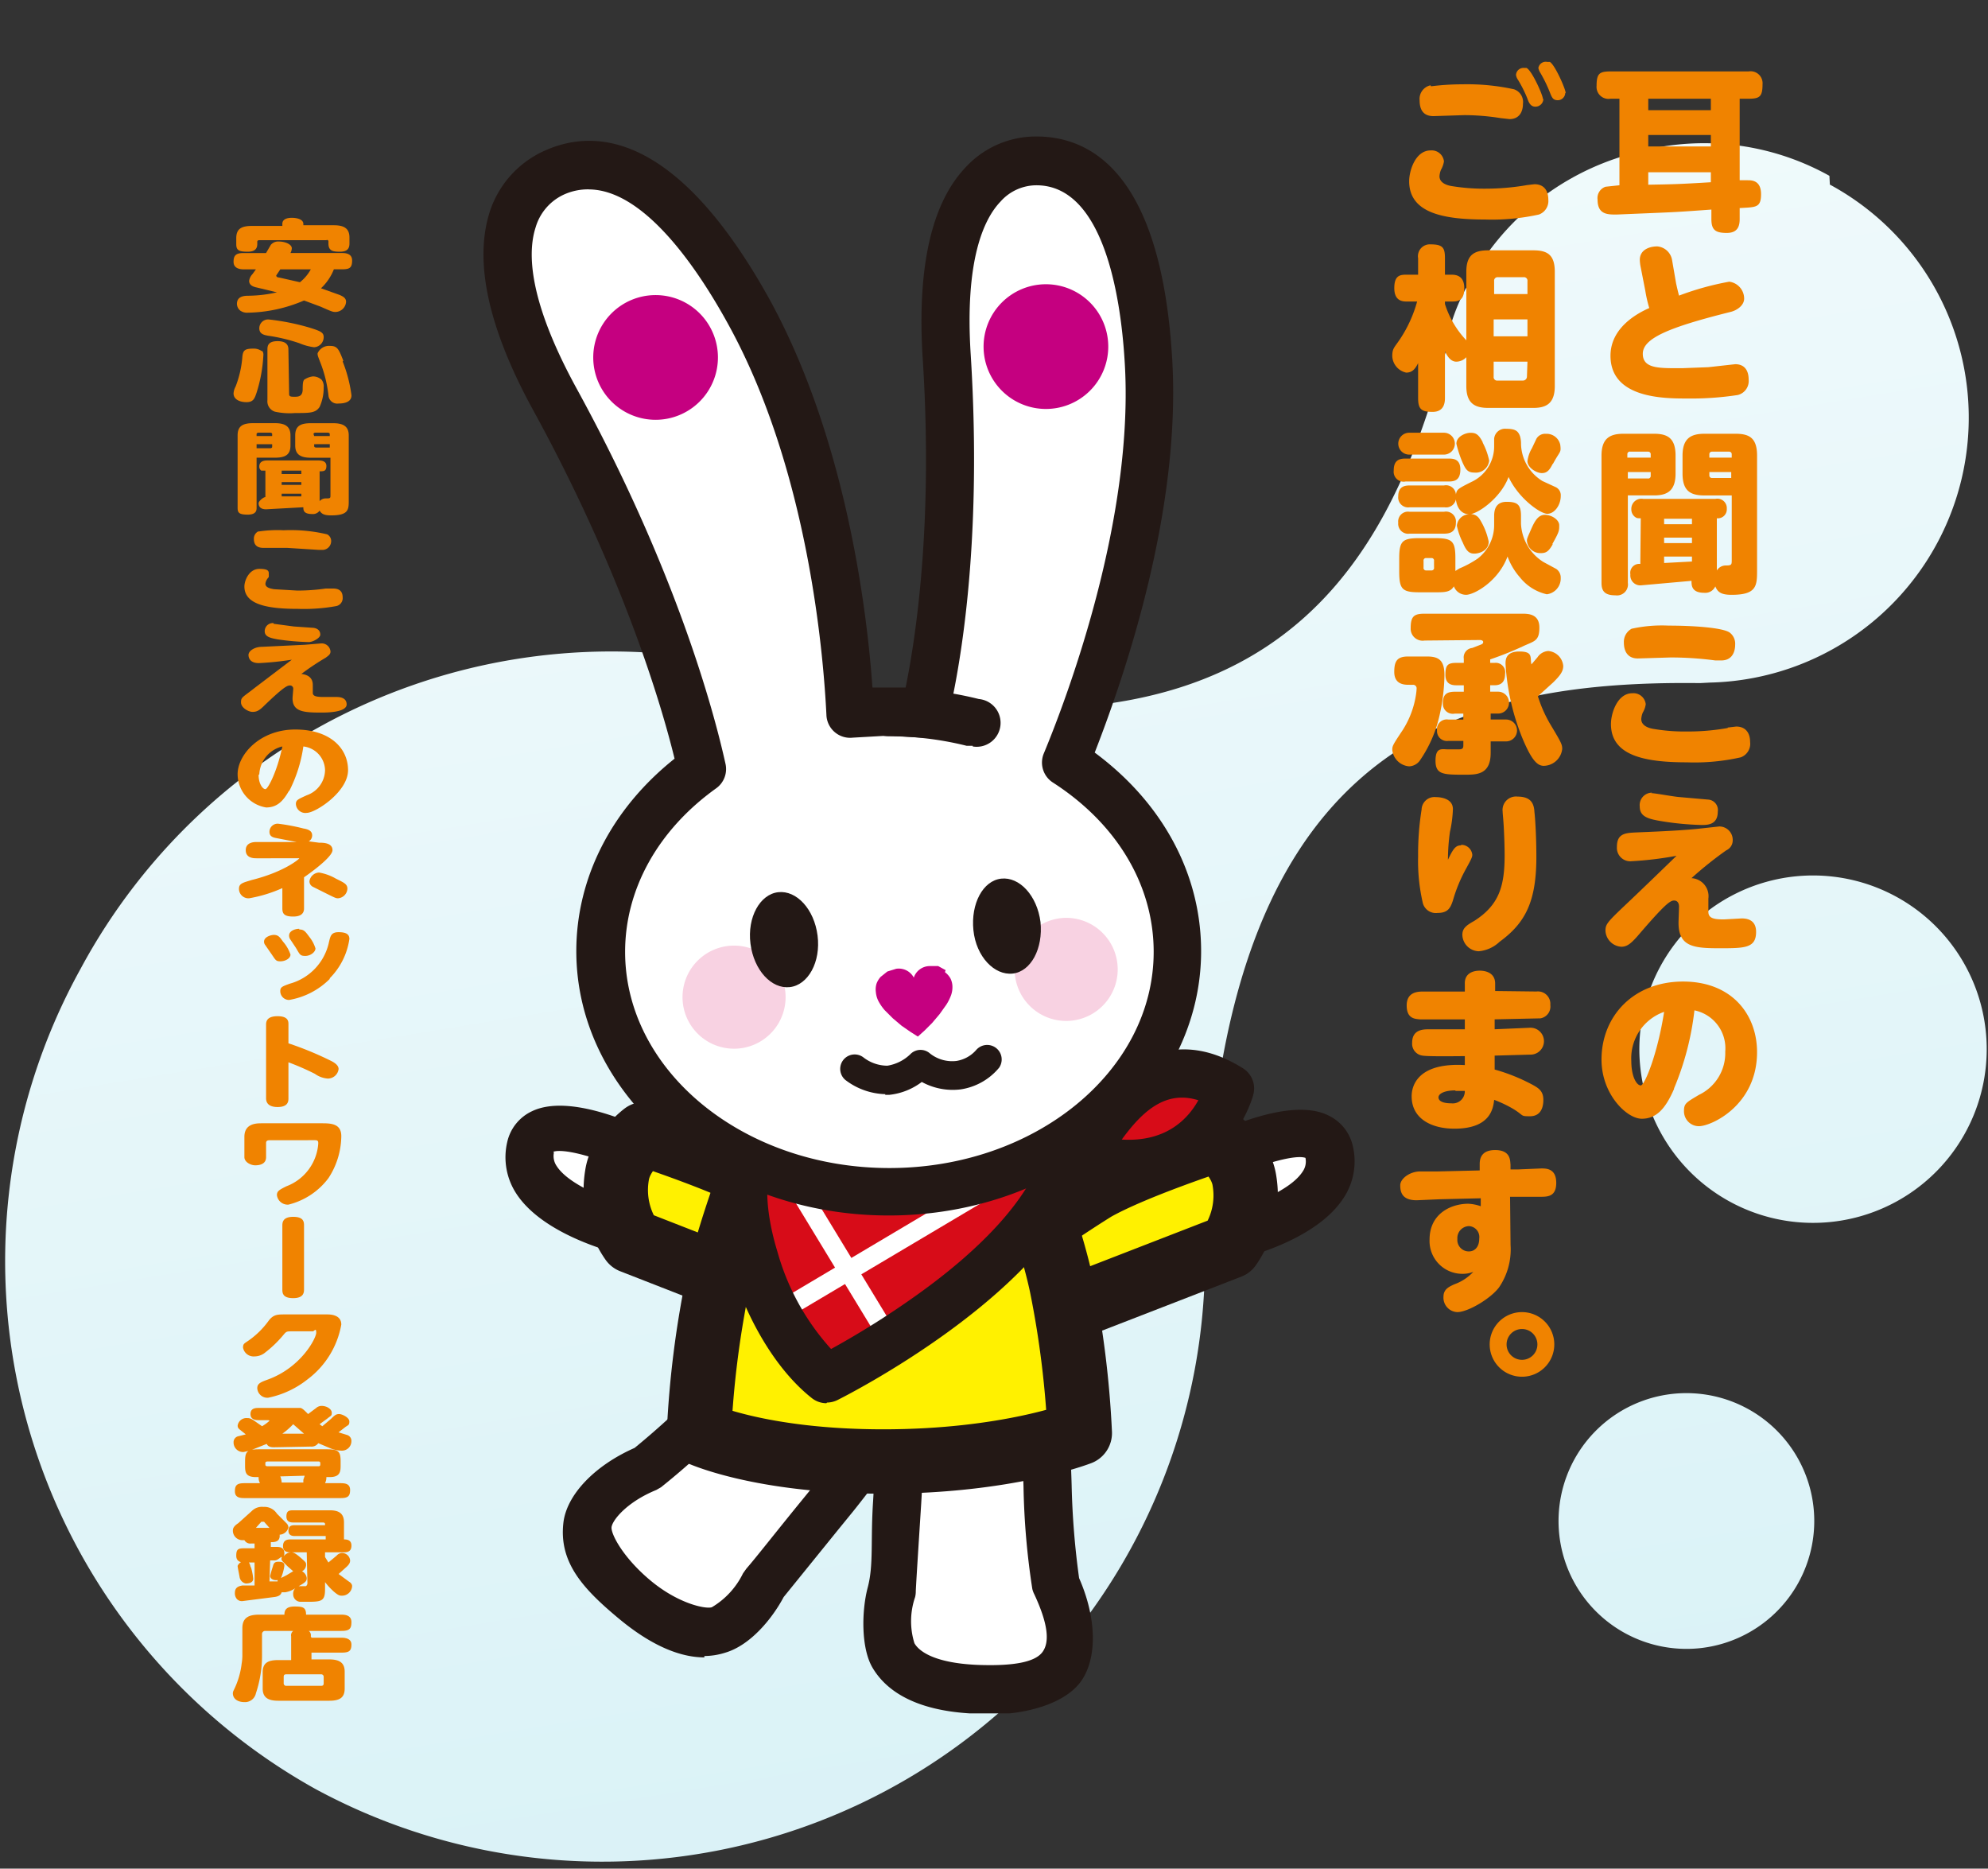 <svg xmlns="http://www.w3.org/2000/svg" xmlns:xlink="http://www.w3.org/1999/xlink" width="216" height="203" viewBox="0 0 216 203"><rect x="0" y="0" width="216" height="203" fill="#333333" stroke="none"/><defs><style>.a,.h,.i,.k{fill:none;}.b{clip-path:url(#a);}.c{fill:url(#b);}.d{clip-path:url(#c);}.e{fill:#fff;}.f{fill:#231815;}.g{fill:#fff100;}.h,.i,.k{stroke:#231815;stroke-linecap:round;stroke-linejoin:round;}.h{stroke-width:6.995px;}.i{stroke-width:6.995px;}.j{fill:#d70c18;}.k{stroke-width:6.995px;}.l{fill:#f8d2e2;}.m{fill:#c50080;}.n{clip-path:url(#d);}.o{fill:#f08300;}.p{clip-path:url(#e);}</style><clipPath id="a"><rect class="a" width="216" height="203" transform="translate(0.469 0)"/></clipPath><linearGradient id="b" x1="0.53" y1="1" x2="0.438" y2="-0.093" gradientUnits="objectBoundingBox"><stop offset="0" stop-color="#daf2f7"/><stop offset="1" stop-color="#f2fbfc"/></linearGradient><clipPath id="c"><rect class="a" width="94.76" height="171.305"/></clipPath><clipPath id="d"><rect class="a" width="12.959" height="161.299"/></clipPath><clipPath id="e"><rect class="a" width="40.231" height="142.827"/></clipPath></defs><g transform="translate(-23.469 -889.886)"><g class="b" transform="translate(23 889.886)"><g transform="translate(-8.366 6.729)"><path class="c" d="M28.888,165.145A65.638,65.638,0,0,1,11.176,74.137h0A65.494,65.494,0,0,1,87.312,48.123c52.727,18.772,68.636-2.791,77.877-28.958l.024-.682a21.164,21.164,0,0,1,2.786-5.5A28.38,28.38,0,0,1,186.316.651a27.972,27.972,0,0,1,21.7,4.171l-.033.955A28.792,28.792,0,0,1,190.3,58.547l-1.092-.038c-27.484-2.735-53.748,2.628-59.109,58.423A65.492,65.492,0,0,1,28.888,165.145ZM167.107,154.7a13.895,13.895,0,1,1,12.722,8.276A13.909,13.909,0,0,1,167.107,154.7Zm24.052-37.9a18.874,18.874,0,1,1,6.827,1.278A18.873,18.873,0,0,1,191.159,116.8Z" transform="matrix(0.996, -0.087, 0.087, 0.996, 0, 25.666)"/><g transform="translate(108.744 93.752)"><g class="d" transform="translate(-47.38 -85.653)"><path class="e" d="M6.957,148.289c1.1-5.007,12.959,1.031,12.959,1.031l-1.767,8.246s-12.664-2.724-11.192-9.277" transform="translate(-1.803 -38.581)"/><path class="f" d="M17.129,159.346H16.54c-.957-.221-9.13-2.135-12.149-6.848a7.216,7.216,0,0,1-.957-5.522,4.859,4.859,0,0,1,2.724-3.387c4.2-1.988,11.707,1.62,13.916,2.724a2.577,2.577,0,0,1,1.325,2.872l-1.767,8.246a2.577,2.577,0,0,1-2.577,2.062M8.514,148.081a1.914,1.914,0,0,0,.295,1.473c1.031,1.62,3.976,3.019,6.332,3.829l.736-3.534c-3.166-1.4-6.406-2.209-7.437-1.841m-2.43-.589Z" transform="translate(-0.857 -37.711)"/><path class="g" d="M47.485,160.674a134.565,134.565,0,0,0-11.56-8.1C31.655,150.145,22.6,147.2,22.6,147.2s-2.577,1.914-2.945,4.491a9.719,9.719,0,0,0,1.62,7.142L46.528,168.7Z" transform="translate(-5.149 -38.818)"/><path class="h" d="M47.485,160.674a134.565,134.565,0,0,0-11.56-8.1C31.655,150.145,22.6,147.2,22.6,147.2s-2.577,1.914-2.945,4.491a9.719,9.719,0,0,0,1.62,7.142L46.528,168.7Z" transform="translate(-5.149 -38.818)"/><path class="f" d="M45.491,170.358l-.957-.147L19.28,160.344a2.577,2.577,0,0,1-1.1-.81,12.149,12.149,0,0,1-2.135-9.13c.515-3.534,3.608-5.89,3.976-6.185a2.577,2.577,0,0,1,2.356-.368c.368.147,9.351,3.019,13.842,5.6a136.089,136.089,0,0,1,11.854,8.32,2.577,2.577,0,0,1,.957,2.356l-1.031,7.952a2.577,2.577,0,0,1-2.577,2.283M22,155.779l21.352,8.32.368-3.166a113.462,113.462,0,0,0-10.087-6.995A82.687,82.687,0,0,0,22.225,149.3a4.049,4.049,0,0,0-1.031,1.841,7.51,7.51,0,0,0,.736,4.639" transform="translate(-4.186 -37.899)"/><path class="e" d="M120.359,149.089c-1.1-5.007-12.959,1.031-12.959,1.031l1.767,8.246s12.664-2.724,11.118-9.277" transform="translate(-28.322 -38.792)"/><path class="f" d="M108.22,160.094a2.577,2.577,0,0,1-2.577-2.062l-1.767-8.246a2.577,2.577,0,0,1,1.325-2.872c2.209-1.1,9.793-4.712,13.916-2.724a4.86,4.86,0,0,1,2.724,3.387h0a7.216,7.216,0,0,1-.957,5.522c-3.019,4.786-11.192,6.7-12.149,6.848h-.589m1.178-9.351.736,3.534c2.5-.884,5.3-2.209,6.332-3.829a1.914,1.914,0,0,0,.295-1.473c-1.031-.368-4.27.515-7.437,1.841" transform="translate(-27.375 -37.869)"/><path class="g" d="M74.5,161.474a134.56,134.56,0,0,1,11.56-8.1C90.33,150.945,99.387,148,99.387,148s2.577,1.914,2.945,4.491a9.719,9.719,0,0,1-1.62,7.142l-25.255,9.793Z" transform="translate(-19.646 -39.029)"/><path class="i" d="M74.5,161.474a134.56,134.56,0,0,1,11.56-8.1C90.33,150.945,99.387,148,99.387,148s2.577,1.914,2.945,4.491a9.719,9.719,0,0,1-1.62,7.142l-25.255,9.793Z" transform="translate(-19.646 -39.029)"/><path class="f" d="M74.526,171.131a2.577,2.577,0,0,1-2.577-2.282l-.957-8.026a2.577,2.577,0,0,1,.957-2.356,131.577,131.577,0,0,1,11.854-8.32c4.418-2.5,13.474-5.449,13.842-5.6a2.577,2.577,0,0,1,2.356.368c.368.295,3.461,2.651,3.976,6.185a12.149,12.149,0,0,1-2.135,9.13,2.577,2.577,0,0,1-1.1.81l-25.255,9.866-.957.147m1.767-9.424.368,3.166,21.352-8.32a7.437,7.437,0,0,0,.736-4.639A4.049,4.049,0,0,0,97.72,150a82.684,82.684,0,0,0-11.412,4.639,113.167,113.167,0,0,0-10.087,6.995" transform="translate(-18.716 -38.084)"/><path class="j" d="M88.242,145.387c3.092-4.565,7.8-9.719,14.8-5.375,0,0-2.577,9.793-13.621,7.878s-4.27,1.988-1.252-2.5" transform="translate(-21.976 -36.49)"/><path class="f" d="M91.317,149.793a19.071,19.071,0,0,1-3.166-.295l-3.092-.442a5.6,5.6,0,0,1-3.608-.074,2.651,2.651,0,0,1-1.4-3.24c.442-1.473,1.62-2.062,4.27-1.988a2.651,2.651,0,0,0,.957-.884c5.6-8.173,11.781-10.234,18.334-6.111a2.577,2.577,0,0,1,1.1,2.872c0,.147-2.8,10.087-13.4,10.087m-.884-5.228c4.86.295,7.216-2.283,8.32-4.27-3.313-1.031-5.817.81-8.32,4.27" transform="translate(-21.075 -35.521)"/><path class="e" d="M34.409,202.941c1.252-1.4,3.9-4.86,7.731-9.572,1.841-2.283,8.246-10.823,8.246-10.823L40.741,172.9s-5.522,4.565-11.118,10.161a79,79,0,0,1-7.952,7.289c-3.534,1.473-6.258,3.976-6.479,6.111s1.178,4.786,5.154,8.1,7.216,3.976,9.056,3.387,3.681-2.651,4.933-5.007" transform="translate(-4 -45.595)"/><path class="f" d="M27.092,209.855c-2.282,0-5.375-.957-9.277-4.2s-6.553-6.111-6.038-10.455c.368-3.019,3.387-6.185,7.731-8.1a87.031,87.031,0,0,0,7.437-6.848c5.6-5.669,11.044-10.161,11.265-10.382a2.577,2.577,0,0,1,3.534.147l9.645,9.719a2.577,2.577,0,0,1,.221,3.387c-.295.368-6.479,8.541-8.32,10.823l-1.62,1.988L35.706,203.3c-1.252,2.356-3.608,5.228-6.332,6.038a7.656,7.656,0,0,1-2.282.368m12.591-34.385c-2.062,1.767-5.6,4.933-9.056,8.467a81.134,81.134,0,0,1-8.246,7.584l-.515.295c-3.24,1.325-4.786,3.313-4.86,4.05s1.252,3.313,4.27,5.817,5.964,3.092,6.627,2.872a8.694,8.694,0,0,0,3.387-3.681l.368-.515c1.031-1.178,3.092-3.829,6.038-7.437l1.62-1.988,6.847-8.909Z" transform="translate(-3.089 -44.631)"/><path class="e" d="M60,205.033c.074-1.914.368-6.185.81-12.222.221-2.945,1.252-13.548,1.252-13.548l13.695-.663s.957,7.068,1.252,15.02a79.076,79.076,0,0,0,.884,10.75c1.62,3.461,1.914,7.142.589,8.909s-4.123,2.724-9.277,2.5-7.952-1.988-8.983-3.681-.957-4.418-.221-6.995" transform="translate(-15.677 -47.099)"/><path class="f" d="M69.932,217.536H68.165c-6.995-.295-9.866-2.872-11.118-5.007s-1.178-6.185-.515-8.688.295-5.007.589-9.424l.147-2.577c.221-2.945,1.178-13.18,1.252-13.621a2.577,2.577,0,0,1,2.5-2.356l13.695-.663a2.651,2.651,0,0,1,2.724,2.283,139.7,139.7,0,0,1,1.252,15.241,87.105,87.105,0,0,0,.81,10.087c1.914,4.344,1.988,8.688.221,11.192s-6.111,3.608-9.719,3.608m-6.479-36.667c-.295,3.24-.884,9.2-1.031,11.192l-.147,2.577c-.295,4.639-.515,8.026-.589,9.5a2.65,2.65,0,0,1-.074.663,8.049,8.049,0,0,0-.074,5.007c.368.663,1.767,2.135,6.847,2.356,3.9.147,6.258-.294,7.068-1.4s.589-3.092-.884-6.258a2.577,2.577,0,0,1-.221-.589,81.138,81.138,0,0,1-.957-11.118c-.147-5.007-.663-9.719-.957-12.37Zm-4.418,23.267Z" transform="translate(-14.784 -46.201)"/><path class="g" d="M39.31,146.6s-4.05,9.94-5.522,16.861A105.584,105.584,0,0,0,31.8,179.512s6.553,3.092,20.027,3.092,21.352-3.092,21.352-3.092a105.512,105.512,0,0,0-1.988-16.051c-1.473-6.921-5.522-16.861-5.522-16.861Z" transform="translate(-8.386 -38.66)"/><path class="k" d="M39.31,146.6s-4.05,9.94-5.522,16.861A105.584,105.584,0,0,0,31.8,179.512s6.553,3.092,20.027,3.092,21.352-3.092,21.352-3.092a105.512,105.512,0,0,0-1.988-16.051c-1.473-6.921-5.522-16.861-5.522-16.861Z" transform="translate(-8.386 -38.66)"/><path class="f" d="M50.877,184.232c-13.99,0-20.911-3.166-21.205-3.313a2.577,2.577,0,0,1-1.473-2.43A107.279,107.279,0,0,1,30.261,162c1.473-7.068,5.522-16.935,5.669-17.3A2.577,2.577,0,0,1,38.36,143H64.719a2.577,2.577,0,0,1,2.43,1.62c.147.442,4.2,10.234,5.669,17.3a106.981,106.981,0,0,1,2.062,16.493,2.577,2.577,0,0,1-1.62,2.5c-.368.147-8.394,3.24-22.31,3.24m-17.376-7.437A57.98,57.98,0,0,0,50.951,179a68.254,68.254,0,0,0,18.628-2.356,104.923,104.923,0,0,0-1.841-13.621,110.819,110.819,0,0,0-4.712-14.8h-22.9a107.431,107.431,0,0,0-4.712,14.8,105.065,105.065,0,0,0-1.841,13.695" transform="translate(-7.436 -37.71)"/><path class="j" d="M39.4,147.349c-3.166,4.859.736,19.364,8.026,25.181,0,0,21.279-10.676,25.7-22.972s-31.44-5.6-33.648-2.209" transform="translate(-10.098 -37.568)"/><rect class="e" width="2.062" height="20.057" transform="translate(33.453 115.074) rotate(-31.3)"/><rect class="e" width="32.544" height="2.084" transform="translate(31.852 126.65) rotate(-30.7)"/><path class="f" d="M46.419,174.258a2.577,2.577,0,0,1-1.62-.589c-7.878-6.258-12.664-22.31-8.541-28.642h0c1.988-3.092,12.149-4.786,15.241-5.3,5.007-.736,14.284-1.62,19.512.957a6.649,6.649,0,0,1,3.608,8.762c-4.639,13.18-26.065,24-26.948,24.445a2.651,2.651,0,0,1-1.178.295M40.6,147.973c-.81,1.473-.957,5.08.515,9.866a26.212,26.212,0,0,0,5.817,10.529,93.868,93.868,0,0,0,9.351-5.89C63.5,157.324,68.139,152.17,69.759,147.6c.515-1.4,0-1.767-.442-2.062-2.209-1.546-8.1-1.914-15.315-1.031s-12.222,2.577-13.327,3.313M40.749,147.678Z" transform="translate(-9.163 -36.646)"/><path class="e" d="M64.108,68.835c2.651-6.406,10.161-26.212,8.983-43.883S65.434,3.6,60.942,3.6c-3.166,0-10.971,1.988-9.719,21.205,1.325,21.205-1.4,34.606-2.43,38.876l-3.829-.221a37.7,37.7,0,0,0-4.2.221c-.295-6.627-1.988-27.316-11.044-43.736S12.863,2.937,8.518,4.925c-3.019,1.4-9.572,6.847.147,24.592,10.9,19.806,14.873,35.342,15.977,40.128-6.7,4.786-10.971,11.928-10.971,19.806,0,14.431,13.99,26.065,31.292,26.065s31.292-11.707,31.292-26.065c0-8.394-4.786-15.83-12.149-20.616" transform="translate(-0.935 -0.949)"/><path class="f" d="M44.031,117.217c-18.7,0-33.943-12.885-33.943-28.715,0-7.952,3.829-15.462,10.676-20.911-1.4-5.743-5.6-20.027-15.315-37.772C.516,20.837-1.03,13.621.663,8.246A10.971,10.971,0,0,1,6.48,1.62C12.149-1.031,21.058-.368,31.072,17.671c8.32,15.168,10.6,33.8,11.192,42.189h3.608c1.1-5.449,3.019-17.818,1.841-35.931-.589-9.719.957-16.64,4.639-20.542A10.382,10.382,0,0,1,60.082,0c6.038,0,13.474,4.123,14.726,23.782,1.1,16.493-5.007,34.458-8.394,43.147,7.363,5.449,11.56,13.18,11.56,21.573,0,15.83-15.241,28.715-33.943,28.715M11.413,5.743a6.332,6.332,0,0,0-2.724.589A5.669,5.669,0,0,0,5.67,9.866c-.884,2.724-.81,7.878,4.418,17.45,10.823,19.733,14.947,35.121,16.2,40.79a2.577,2.577,0,0,1-1.031,2.724c-6.258,4.491-9.866,10.9-9.866,17.745,0,12.959,12.885,23.488,28.715,23.488S72.82,101.534,72.82,88.576c0-7.216-3.976-13.916-10.971-18.407A2.577,2.577,0,0,1,60.892,67c2.356-5.669,9.94-25.476,8.762-42.778C69.212,17.155,67.3,5.3,60.082,5.3h0a5.228,5.228,0,0,0-3.9,1.767c-1.841,1.914-3.9,6.406-3.24,16.64,1.325,21.205-1.325,34.753-2.5,39.612a2.651,2.651,0,0,1-2.8,1.988l-3.608-.221-3.9.221a2.577,2.577,0,0,1-2.872-2.5c-.295-5.964-1.841-26.506-10.75-42.558-3.166-5.743-8.983-14.5-15.094-14.5" transform="translate(0 0)"/><path class="e" d="M59.8,84.8a37.182,37.182,0,0,1,9.13,1.1" transform="translate(-15.77 -22.363)"/><path class="f" d="M67.994,87.658h-.663a34.533,34.533,0,0,0-8.467-1.031,2.614,2.614,0,1,1,0-5.228,39.759,39.759,0,0,1,9.793,1.178,2.6,2.6,0,1,1-.663,5.154" transform="translate(-14.834 -21.466)"/><path class="l" d="M78.4,121.334a5.6,5.6,0,1,0,5.228-6.038,5.669,5.669,0,0,0-5.228,6.038" transform="translate(-20.67 -30.402)"/><path class="l" d="M29.393,125.434a5.6,5.6,0,1,0,1.347-4.116,5.6,5.6,0,0,0-1.347,4.116" transform="translate(-7.747 -31.483)"/><path class="f" d="M42.4,111.494c-1.988.221-3.387,2.724-3.019,5.6s2.282,4.933,4.27,4.712,3.387-2.724,3.019-5.6-2.283-4.933-4.27-4.712" transform="translate(-10.369 -29.398)"/><path class="l" d="M40.8,119.2" transform="translate(-10.759 -31.434)"/><path class="f" d="M79.575,114.206c-.368-2.872-2.282-4.933-4.27-4.712s-3.313,2.724-3.019,5.6,2.283,4.933,4.27,4.712,3.313-2.724,3.019-5.6" transform="translate(-19.052 -28.87)"/><path class="m" d="M65.478,122.842l-.81-.442h-.957a1.841,1.841,0,0,0-1.693,1.252,1.841,1.841,0,0,0-1.914-.957l-.957.295-.736.589a2.282,2.282,0,0,0-.442.736,2.135,2.135,0,0,0-.074.884,2.65,2.65,0,0,0,.295,1.031,5.227,5.227,0,0,0,.663.957l.884.884.957.81.957.663.81.515.736-.663.81-.81.81-.957.736-1.031a5.227,5.227,0,0,0,.515-1.031,2.651,2.651,0,0,0,.147-1.031,2.062,2.062,0,0,0-.221-.81,2.209,2.209,0,0,0-.589-.663" transform="translate(-15.263 -32.278)"/><path class="f" d="M57.538,139.364a7.437,7.437,0,0,1-4.344-1.546,1.57,1.57,0,0,1,1.988-2.43,4.27,4.27,0,0,0,2.577.884,4.638,4.638,0,0,0,2.5-1.252,1.546,1.546,0,0,1,2.135-.074,3.9,3.9,0,0,0,2.872.81,3.608,3.608,0,0,0,2.135-1.178,1.576,1.576,0,0,1,2.5,1.914,6.7,6.7,0,0,1-4.2,2.356,7,7,0,0,1-4.2-.81,7.068,7.068,0,0,1-3.534,1.4h-.442" transform="translate(-13.876 -35.327)"/><path class="m" d="M87.348,28.574A6.774,6.774,0,1,1,80.574,21.8a6.774,6.774,0,0,1,6.774,6.774" transform="translate(-19.462 -5.749)"/><path class="m" d="M29.748,30.174A6.774,6.774,0,1,1,22.974,23.4a6.774,6.774,0,0,1,6.774,6.774" transform="translate(-4.272 -6.171)"/></g></g><g transform="translate(40.616 97.582)"><g class="n" transform="translate(-6.479 -80.65)"><path class="o" d="M1.2,5.6C.836,5.6.1,5.522.1,4.786s.295-.957,1.1-.957h2.43l.515-.884a1.031,1.031,0,0,1,.884-.368c.663,0,1.4.295,1.4.736a1.178,1.178,0,0,1-.147.515h5.6c.295,0,1.1,0,1.1.81s-.295.957-1.1.957H11A5.669,5.669,0,0,1,9.6,7.657l2.062.736c.295.147.663.295.663.736a1.178,1.178,0,0,1-1.178,1.1c-.295,0-.442-.074-1.62-.589L7.757,8.983a16.051,16.051,0,0,1-6.111,1.325,1.252,1.252,0,0,1-.81-.221.957.957,0,0,1-.368-.736c0-.81.736-.884,1.252-.884A14.8,14.8,0,0,0,4.812,8.1L2.677,7.584c-.368-.074-.884-.221-.884-.736a1.325,1.325,0,0,1,.368-.736L2.53,5.6ZM11,.81c1.031,0,1.693.295,1.693,1.325V2.8c0,.589-.295.884-1.031.884s-1.252-.074-1.252-.884V2.577a.147.147,0,0,0-.221-.147H2.9c-.147,0-.221.074-.221.147V2.8c0,.368-.074.884-1.031.884S.395,3.534.395,2.872V2.209C.395,1.178.984.884,2.088.884H5.4V.663C5.4.147,5.917,0,6.432,0S7.684.147,7.684.663V.81ZM5.18,5.6l-.295.442-.147.221c0,.147.147.221.295.221l2.282.515A4.712,4.712,0,0,0,8.494,5.6Z" transform="translate(-0.026 0)"/><path class="o" d="M3.192,18.386a.663.663,0,0,1,.147.515,16.051,16.051,0,0,1-.736,4.05c-.221.663-.368,1.031-1.1,1.031S.1,23.687.1,23.025a1.767,1.767,0,0,1,.221-.736,11.192,11.192,0,0,0,.736-3.24c.074-.736.295-.884,1.252-.884a1.473,1.473,0,0,1,.884.295m5.669-.442a6.038,6.038,0,0,1-1.62-.442,18.923,18.923,0,0,0-3.387-.81c-.368-.074-.957-.147-.957-.81A.957.957,0,0,1,3.929,15a25.549,25.549,0,0,1,4.418.884c1.178.368,1.546.515,1.546,1.031a1.1,1.1,0,0,1-1.031,1.1M6.138,23.1c0,.295.221.295.589.295s.884,0,.884-.81.074-.884.147-1.031a2.17,2.17,0,0,1,.957-.368,1.4,1.4,0,0,1,.957.368,1.178,1.178,0,0,1,.221.81A5.007,5.007,0,0,1,9.451,24.5c-.442.663-1.031.663-2.651.663a7.437,7.437,0,0,1-2.209-.147,1.178,1.178,0,0,1-.81-1.252V18.239c0-.368.074-.884,1.1-.884s1.178.515,1.178.884Zm5.817-3.534a15.02,15.02,0,0,1,.957,3.681c0,.81-.957.884-1.4.884a.957.957,0,0,1-1.1-.884,14.063,14.063,0,0,0-.81-3.387C9.23,18.9,9.23,18.9,9.23,18.68a1.347,1.347,0,0,1,1.325-.81c.81,0,.957.295,1.473,1.62" transform="translate(-0.026 -3.955)"/><path class="o" d="M2.762,39.5c0,.221,0,.736-.957.736S.7,40.019.7,39.5V31.625c0-1.031.589-1.325,1.693-1.325H4.75c1.031,0,1.693.295,1.693,1.325v1.1c0,1.031-.589,1.325-1.693,1.325H2.762Zm1.693-7.8v-.221c0-.074-.074-.147-.221-.147H2.982c-.147,0-.221.074-.221.147V31.7Zm0,.884H2.762v.442H4.234c.147,0,.221-.074.221-.147Zm-.736,2.872H3.277a.515.515,0,0,1-.221-.442c0-.663.663-.663.884-.663H9.462c.221,0,.884,0,.884.589s-.295.589-.736.589v3.24a.884.884,0,0,1,.663-.295c.442,0,.515,0,.515-.295V34.055H8.652c-1.031,0-1.693-.295-1.693-1.325v-1.1c0-1.031.589-1.325,1.693-1.325h2.43c1.031,0,1.693.295,1.693,1.325v7.142c0,.957-.074,1.546-1.914,1.546-.736,0-1.031-.147-1.252-.515a.884.884,0,0,1-.81.368c-.957,0-.957-.442-.957-.736l-4.05.221c-.736,0-.81-.442-.81-.663s.515-.663.736-.663Zm1.767.368H7.621v-.368H5.486Zm0,1.178H7.621v-.295H5.486Zm0,1.252H7.621v-.295H5.486ZM9.02,31.7h1.693v-.221c0-.074-.074-.147-.221-.147H9.167c-.147,0-.221.074-.221.147Zm0,.884V32.8c0,.074.074.147.221.147h1.473v-.368Z" transform="translate(-0.185 -7.99)"/><path class="o" d="M10.683,52.426h.663c.736,0,1.031.368,1.031.957a.884.884,0,0,1-.736.957,19.659,19.659,0,0,1-4.123.295c-3.24,0-5.817-.442-5.817-2.43,0-.663.515-1.914,1.62-1.914s1.031.295,1.031.663,0,.147-.221.515a1.1,1.1,0,0,0-.147.442c0,.368.442.515.957.589l2.5.147a21.5,21.5,0,0,0,3.092-.221M3.173,46.241a13.769,13.769,0,0,1,2.8-.147,17.243,17.243,0,0,1,4.712.442.81.81,0,0,1,.442.736.957.957,0,0,1-.884.957H9.8l-3.461-.221H3.762c-.81,0-1.031-.442-1.031-.957a.884.884,0,0,1,.589-.884" transform="translate(-0.448 -12.151)"/><path class="o" d="M3.114,64.143c-.81,0-1.1-.442-1.1-.884s.663-.884,1.473-.884l4.639-.221,1.767-.147a.957.957,0,0,1,1.031.884c0,.295-.221.442-.515.663a28.055,28.055,0,0,0-2.651,1.767C9,65.468,9,66.278,9,66.573v.81c0,.368.442.442,1.178.442h1.4c.736,0,1.1.295,1.1.81s-.81.884-2.724.884S6.8,69.444,6.8,67.972c0-.147.074-.884.074-1.031a.344.344,0,0,0-.368-.368c-.295,0-.736.221-2.8,2.209-.515.515-.81.663-1.252.663S1.2,69,1.2,68.413s.147-.515,1.546-1.62l3.976-3.019a32.982,32.982,0,0,1-3.534.368m1.546-4.27,2.209.295,2.135.147c.515.074.736.368.736.736s-.81.81-1.252.81a27.462,27.462,0,0,1-3.387-.295c-.81-.147-1.4-.295-1.4-.884a.884.884,0,0,1,.957-.884" transform="translate(-0.316 -15.769)"/><path class="o" d="M6.3,82.127c-.663,1.178-1.325,1.841-2.5,1.841A3.678,3.678,0,0,1,.7,80.36c0-2.135,2.43-4.86,6.258-4.86S12.7,77.562,12.7,79.918,9.167,84.556,8.21,84.556A1.031,1.031,0,0,1,7.032,83.6c0-.442.221-.515,1.178-.957A2.945,2.945,0,0,0,10.2,79.918a2.651,2.651,0,0,0-2.356-2.577A15.462,15.462,0,0,1,6.3,82.2M2.982,80.433c0,.957.442,1.546.736,1.546s1.325-2.062,1.841-4.639a3.265,3.265,0,0,0-2.5,3.019" transform="translate(-0.185 -19.91)"/><path class="o" d="M9.588,91.461c.442,0,1.473,0,1.473.81s-2.872,2.8-3.092,2.945V98.6c0,.442-.221.884-1.178.884s-1.178-.295-1.178-.884V96.394A15.168,15.168,0,0,1,2,97.5,1.031,1.031,0,0,1,.9,96.467c0-.589.442-.663,1.4-.957,3.534-.884,5.154-2.282,5.154-2.356H2.814c-.295,0-1.178,0-1.178-.884s.957-.884,1.178-.884H7.158l-2.282-.442c-.368-.074-.663-.221-.663-.663A.884.884,0,0,1,5.17,89.4a21.573,21.573,0,0,1,2.724.515c.442.074.957.221.957.736a.736.736,0,0,1-.368.663Zm0,3.24a5.522,5.522,0,0,1,1.841.663c.884.442,1.252.589,1.252,1.1A1.1,1.1,0,0,1,11.65,97.5c-.221,0-.368-.074-1.252-.515l-1.473-.736a.663.663,0,0,1-.368-.589,1.1,1.1,0,0,1,1.1-.957" transform="translate(-0.237 -23.575)"/><path class="o" d="M5.631,105.563c.515,0,.663.221,1.031.736a4.123,4.123,0,0,1,.81,1.4c0,.442-.589.736-1.1.736s-.515-.147-1.031-.884l-.663-.957A.589.589,0,0,1,4.6,106.3c0-.515.736-.736,1.1-.736m6.038,4.786a8.173,8.173,0,0,1-4.418,2.283.957.957,0,0,1-.957-.957c0-.442.221-.515,1.031-.81a5.964,5.964,0,0,0,4.27-4.565c.147-.589.221-1.031,1.031-1.031s1.178.221,1.178.736a7.584,7.584,0,0,1-2.135,4.27m-3.313-5.3c.515,0,.663.221,1.1.81a3.755,3.755,0,0,1,.663,1.252c0,.368-.515.81-1.1.81s-.589-.147-1.031-.884l-.589-.884a.736.736,0,0,1-.147-.442c0-.515.663-.736,1.1-.736" transform="translate(-1.213 -27.663)"/><path class="o" d="M7.33,126.709c0,.295,0,.957-1.178.957S4.9,127,4.9,126.709v-7.952c0-.295,0-.957,1.252-.957s1.178.663,1.178.957v1.988a36,36,0,0,1,4.639,1.914c.589.295.81.589.81.884a1.178,1.178,0,0,1-1.178,1.031,2.724,2.724,0,0,1-1.4-.515,28.353,28.353,0,0,0-2.872-1.252Z" transform="translate(-1.292 -31.065)"/><path class="o" d="M4.424,135.441c-.221,0-.368.074-.368.294v1.546c0,.736-.663.884-1.178.884S1.7,137.8,1.7,137.281v-2.209c0-1.473,1.325-1.473,1.914-1.473H10.02c1.031,0,2.209,0,2.209,1.4a8.467,8.467,0,0,1-1.4,4.565,7.749,7.749,0,0,1-4.344,2.872A1.178,1.178,0,0,1,5.234,141.4c0-.442.295-.589,1.031-.957a5.365,5.365,0,0,0,3.461-4.639c0-.221,0-.368-.368-.368Z" transform="translate(-0.448 -35.232)"/><path class="o" d="M9.656,155.278c0,.295,0,.957-1.178.957s-1.178-.589-1.178-.957v-6.921c0-.295,0-.957,1.178-.957s1.178.589,1.178.957Z" transform="translate(-1.925 -38.871)"/><path class="o" d="M10.63,161.8c.295,0,1.546,0,1.546,1.1a9.5,9.5,0,0,1-3.681,5.964,10.1,10.1,0,0,1-4.27,1.988,1.1,1.1,0,0,1-1.178-1.031c0-.515.368-.663,1.178-.957,3.608-1.325,5.228-4.491,5.228-5.08s-.221-.147-.368-.147H6.875c-.663,0-.663,0-1.031.442a12.3,12.3,0,0,1-1.914,1.841,1.841,1.841,0,0,1-1.178.442,1.169,1.169,0,0,1-1.252-.957c0-.442.147-.442.663-.81A9.13,9.13,0,0,0,4.3,162.463c.515-.663.957-.663,1.767-.663Z" transform="translate(-0.396 -42.668)"/><path class="o" d="M4.517,179.791c-.221,0-.663,0-.81-.368l-1.841.736-.663.147a1.031,1.031,0,0,1-1.1-1.031.663.663,0,0,1,.442-.663l.884-.221-.368-.295c-.368-.295-.515-.368-.515-.663a.957.957,0,0,1,1.031-.81c.221,0,.368,0,.884.368l.736.515A4.633,4.633,0,0,0,4,176.92c0-.074-.147-.074-.295-.074H2.824c-.221,0-.884,0-.884-.663s.589-.663.884-.663H7.389c.221.074.368.221.81.663l.884-.663a.884.884,0,0,1,.589-.221c.589,0,1.1.368,1.1.736s-.074.295-.515.663l-.81.589.295.221.957-.81c.442-.442.589-.515.884-.515s1.1.368,1.1.81-.147.368-.515.663l-.663.515.957.294a.663.663,0,0,1,.442.663,1.031,1.031,0,0,1-1.1,1.031,3.313,3.313,0,0,1-1.1-.221l-1.4-.589a.884.884,0,0,1-.81.368Zm-1.988,3.24c-1.178,0-1.178-.589-1.178-1.325v-.368c0-1.1.221-1.325,1.546-1.325h7.289c1.325,0,1.546.221,1.546,1.325v.368c0,.663,0,1.325-1.178,1.325h-.368a1.4,1.4,0,0,1-.147.663h1.693c.515,0,1.031.074,1.031.736s-.221.884-1.031.884H1.278c-.515,0-1.031-.074-1.031-.736s.221-.884,1.031-.884H2.971a1.252,1.252,0,0,1-.147-.663Zm6.995-1.546a.158.158,0,0,0-.147-.147h-5.6c-.147,0-.221.074-.221.147v.221c0,.074.074.147.221.147h5.6a.158.158,0,0,0,.147-.147ZM5.18,182.957a2.062,2.062,0,0,1,.147.663H7.683v-.295l.147-.442Zm2.577-4.639-1.178-1.031A7.881,7.881,0,0,1,5.4,178.319Z" transform="translate(-0.026 -46.228)"/><path class="o" d="M8.026,195.13H6.258c-.221,0-.81,0-.81-.663s.442-.736.81-.736h3.829v-.368H6.774c-.221,0-.736,0-.736-.589s.442-.589.736-.589h3.24v-.147c0-.074-.074-.147-.221-.147H6.627c-.295,0-.81,0-.81-.663s.368-.663.81-.663h3.9c1.031,0,1.546.368,1.546,1.325v1.841c.221,0,.81,0,.81.663s-.442.736-.81.736H10.014v.515l.368.589.884-.736a.81.81,0,0,1,.589-.295.884.884,0,0,1,.884.81c0,.221-.074.442-.515.81l-.736.663,1.1.81c.368.221.368.442.368.515a1.1,1.1,0,0,1-1.1,1.031c-.221,0-.368,0-.884-.442a7.657,7.657,0,0,1-.957-1.031v.736c0,1.252-.295,1.4-1.767,1.4H7.289a.81.81,0,0,1-.736-.81.884.884,0,0,1,.221-.663,2.65,2.65,0,0,1-1.1.442H5.3c-.074.221-.221.442-.81.515l-3.461.442a.736.736,0,0,1-.589-.221.957.957,0,0,1-.221-.663c0-.589.368-.736.81-.81H2.356v-2.5H1.325c-.295,0-.957,0-.957-.736s.221-.81.957-.81H2.356v-.515H1.988a.736.736,0,0,1-.736-.368H.957A1.031,1.031,0,0,1,0,192.774c0-.295.147-.515.589-.81l1.473-1.325a1.546,1.546,0,0,1,1.252-.442,1.62,1.62,0,0,1,1.473.736l1.031,1.031a.736.736,0,0,1,.221.442,1.031,1.031,0,0,1-.957.81c.074.81-.589.81-.957.81v.515h.589c.442,0,.884.074.884.736a.81.81,0,0,1-.074.295,1.031,1.031,0,0,1,.81-.442c.221,0,.442.074,1.031.589s.589.515.589.81a.81.81,0,0,1-.442.663.957.957,0,0,1,.515.736c0,.295-.074.442-.884.884h.736c.147,0,.221-.221.221-.295Zm-6.038,1.693A6.627,6.627,0,0,1,2.209,198c0,.515-.663.515-.81.515a.842.842,0,0,1-.663-.663c-.074-.442-.221-1.1-.221-1.252a.88.88,0,0,1,.81-.515c.442,0,.515.295.589.589m2.062-4.2-.589-.663H3.092l-.589.663Zm0,5.817H4.86v-.147c-.442.074-.81-.147-.81-.442q.122-.522.295-1.031c.074-.295.147-.515.589-.515s.663.074.663.442a5.449,5.449,0,0,1-.368,1.325l.589-.295.736-.442-.589-.515c-.663-.663-.736-.663-.663-.957s-.368.295-.736.295H4.05Z" transform="translate(0 -50.155)"/><path class="o" d="M8.541,208.287h3.24c.221,0,1.1,0,1.1.736s-.295.884-1.1.884H8.541v.736h1.914c1.031,0,1.693.294,1.693,1.325v1.841c0,1.031-.589,1.325-1.693,1.325H4.933c-1.031,0-1.693-.294-1.693-1.325v-1.767c0-1.031.589-1.325,1.693-1.325h1.4V208.14a.589.589,0,0,1,.221-.589H3.534a.337.337,0,0,0-.368.294v2.209a12.959,12.959,0,0,1-.663,4.271,1.206,1.206,0,0,1-1.252.957c-.736,0-1.252-.368-1.252-.957a.736.736,0,0,1,.074-.295,8.762,8.762,0,0,0,.884-2.945,5.6,5.6,0,0,0,.074-1.031v-2.8c0-1.178.736-1.473,1.841-1.473H5.6c0-.515.221-.884,1.1-.884s1.252.074,1.252.884h3.829c.442,0,1.1.074,1.1.81s-.221.957-1.1.957H8.246a.589.589,0,0,1,.221.589Zm1.325,4.27a.27.27,0,0,0-.295-.294H5.817c-.221,0-.295.074-.295.294v.663a.27.27,0,0,0,.295.295H9.572c.221,0,.295-.074.295-.295Z" transform="translate(0 -54.034)"/></g></g><g transform="translate(180.223 71.414)"><g class="p" transform="translate(-20.115 -71.414)"><path class="o" d="M56.652,17.938c0,.7-.162,1.512-1.4,1.512s-1.674-.324-1.674-1.512V16.912c-3.726.27-3.888.27-6.426.378l-3.888.162c-.972,0-2.052,0-2.052-1.62a1.3,1.3,0,0,1,.864-1.4l1.512-.162V4.87h-.972a1.3,1.3,0,0,1-1.512-1.4c0-1.35.324-1.566,1.512-1.566H57.624a1.3,1.3,0,0,1,1.512,1.4c0,1.35-.324,1.566-1.512,1.566h-.972v8.856h.864c.432,0,1.458,0,1.458,1.512s-.594,1.4-2.322,1.512ZM53.52,4.87h-6.8V6.112h6.8Zm0,3.942h-6.8v1.242h6.8Zm-6.8,5.4c2.862-.054,3.24-.054,6.8-.27v-1.08h-6.8Z" transform="translate(-18.906 -0.874)"/><path class="o" d="M51.028,41.1c.054.27.27,1.188.324,1.35a31.012,31.012,0,0,1,5.454-1.512,1.856,1.856,0,0,1,1.62,1.836c0,.756-.81,1.3-1.512,1.458-6.7,1.674-9.5,2.862-9.5,4.536s1.89,1.566,4.32,1.566l2.808-.108,2.916-.324c1.026,0,1.458.7,1.458,1.674a1.566,1.566,0,0,1-1.188,1.674,33.346,33.346,0,0,1-5.508.378c-2.484,0-8.316,0-8.316-4.644,0-3.024,2.862-4.59,4.212-5.184a14.591,14.591,0,0,1-.432-1.89l-.486-2.484a4.7,4.7,0,0,1-.108-.864c0-1.08,1.026-1.458,1.89-1.458a1.783,1.783,0,0,1,1.62,1.512Z" transform="translate(-20.194 -17.066)"/><path class="o" d="M44.962,91a1.188,1.188,0,0,1-1.35,1.35c-1.134,0-1.512-.432-1.512-1.35V77.176c0-1.836.864-2.376,2.376-2.376h3.348c1.458,0,2.322.486,2.322,2.376V79.12c0,1.836-.864,2.376-2.322,2.376H44.962Zm2.484-13.608v-.378a.27.27,0,0,0-.27-.27H45.232a.27.27,0,0,0-.324.27v.378Zm0,1.566H44.962v.7h2.16a.27.27,0,0,0,.324-.27Zm-1.08,5.022c-.378,0-.432,0-.648-.162a1.026,1.026,0,0,1-.378-.81,1.1,1.1,0,0,1,1.3-1.134h7.83a1.026,1.026,0,0,1,1.242,1.08.972.972,0,0,1-1.08,1.026v5.67a1.134,1.134,0,0,1,.918-.54c.648,0,.7-.054.7-.54V81.5h-2.97c-1.512,0-2.376-.486-2.376-2.376V77.176c0-1.836.864-2.376,2.376-2.376h3.4c1.512,0,2.322.486,2.322,2.376V89.65c0,1.674-.054,2.646-2.754,2.646-1.026,0-1.512-.216-1.782-.918a1.188,1.188,0,0,1-1.188.7c-1.4,0-1.4-.81-1.4-1.3l-5.454.486a1.08,1.08,0,0,1-1.188-1.188.972.972,0,0,1,1.08-1.134Zm2.538.648h3.024v-.594H48.9Zm0,2.052h3.024v-.594H48.9Zm0,2.16,3.024-.162v-.54H48.9Zm4.914-11.448h2.43v-.378a.27.27,0,0,0-.27-.27h-1.89a.27.27,0,0,0-.27.27Zm0,1.566v.378a.27.27,0,0,0,.27.27h2.106v-.648Z" transform="translate(-19.366 -34.407)"/><path class="o" d="M56.69,124.47l.918-.108c1.026,0,1.512.7,1.512,1.674a1.566,1.566,0,0,1-1.026,1.674,22.838,22.838,0,0,1-5.832.54c-4.536,0-8.262-.7-8.262-4.158,0-1.188.7-3.348,2.322-3.348a1.343,1.343,0,0,1,1.458,1.188,2.376,2.376,0,0,1-.324.918,2.214,2.214,0,0,0-.162.7c0,.648.648.972,1.4,1.08a19.873,19.873,0,0,0,3.564.27,24.678,24.678,0,0,0,4.428-.378m-10.368-10.8a15.267,15.267,0,0,1,3.942-.324c2.646,0,5.886.216,6.642.756a1.512,1.512,0,0,1,.594,1.3c0,.864-.378,1.728-1.512,1.728H55.34a36.558,36.558,0,0,0-4.86-.324l-3.564.108c-1.08,0-1.512-.756-1.512-1.728a1.62,1.62,0,0,1,.864-1.512" transform="translate(-20.24 -52.163)"/><path class="o" d="M45.708,154.452a1.458,1.458,0,0,1-1.566-1.566c0-1.458.918-1.512,2.106-1.566s4.32-.162,6.534-.378l2.484-.27a1.458,1.458,0,0,1,1.458,1.512,1.181,1.181,0,0,1-.7,1.08,40.067,40.067,0,0,0-3.78,3.024,1.96,1.96,0,0,1,1.836,2.214v1.458c0,.7.648.81,1.674.81l1.944-.108c1.08,0,1.566.54,1.566,1.458,0,1.782-1.242,1.782-4,1.782s-4.428-.162-4.428-2.754c0-.27.054-1.512.054-1.782s-.108-.648-.54-.648-1.026.432-3.942,3.834c-.756.864-1.188,1.188-1.782,1.188a1.836,1.836,0,0,1-1.728-1.728c0-.7.162-.918,2.16-2.808s3.888-3.726,5.562-5.346a37.749,37.749,0,0,1-4.968.594m2.214-7.4c.432,0,2.376.378,3.132.432l3.078.27a1.134,1.134,0,0,1,1.026,1.3c0,1.458-1.134,1.458-1.782,1.458a31.643,31.643,0,0,1-4.752-.486c-1.134-.216-1.944-.486-1.944-1.512A1.35,1.35,0,0,1,47.976,147" transform="translate(-19.734 -67.618)"/><path class="o" d="M49.984,196.664c-.918,2.106-1.89,3.24-3.51,3.24s-4.374-2.646-4.374-6.426c0-4.752,3.51-8.478,8.856-8.478S59,188.618,59,192.668c0,5.778-4.968,8.046-6.318,8.046a1.62,1.62,0,0,1-1.62-1.674c0-.81.27-.918,1.62-1.728a5.022,5.022,0,0,0,2.862-4.7,4.2,4.2,0,0,0-3.348-4.482,30.852,30.852,0,0,1-2.214,8.478m-4.644-2.97c0,1.728.594,2.646,1.026,2.646s1.836-3.456,2.538-7.992a5.346,5.346,0,0,0-3.564,5.346" transform="translate(-19.366 -85.098)"/><path class="o" d="M16.09,13.376l.918-.108c1.134,0,1.512.81,1.512,1.674a1.566,1.566,0,0,1-1.026,1.62,23.641,23.641,0,0,1-5.832.54c-4.536,0-8.262-.7-8.262-4.158,0-1.188.7-3.348,2.322-3.348A1.343,1.343,0,0,1,7.18,10.784a2.7,2.7,0,0,1-.324.918,2.214,2.214,0,0,0-.162.7c0,.648.648.972,1.4,1.08a21.547,21.547,0,0,0,3.618.27,26.514,26.514,0,0,0,4.428-.378M5.776,2.63a27.324,27.324,0,0,1,3.4-.216,23.84,23.84,0,0,1,5.616.54,1.458,1.458,0,0,1,.972,1.566c0,.918-.432,1.674-1.458,1.674l-.972-.108a25.273,25.273,0,0,0-3.942-.324L6.046,5.87c-1.08,0-1.512-.648-1.512-1.728a1.512,1.512,0,0,1,1.188-1.62M17.98,4.034a.864.864,0,0,1-.864.81c-.486,0-.7-.378-.864-.864a13.824,13.824,0,0,0-1.026-2.052,1.134,1.134,0,0,1-.216-.54.81.81,0,0,1,.864-.756h.27c.594.27,1.782,2.97,1.782,3.348m2.43-.648a.81.81,0,0,1-.81.81c-.54,0-.648-.324-.864-.864a15.067,15.067,0,0,0-1.026-2.106,1.458,1.458,0,0,1-.216-.54.81.81,0,0,1,.972-.648h.27c.54.27,1.728,2.97,1.728,3.4" transform="translate(-1.564 0.016)"/><path class="o" d="M8.046,39.67c0-1.836.864-2.322,2.376-2.322h4.914c1.512,0,2.322.486,2.322,2.322V52.09c0,1.836-.864,2.376-2.322,2.376H10.422c-1.512,0-2.376-.54-2.376-2.376V48.958a1.512,1.512,0,0,1-1.08.486c-.594,0-.972-.54-1.242-1.134v5.076c0,.54-.108,1.512-1.35,1.512s-1.566-.324-1.566-1.512v-3.78c-.324.648-.648,1.026-1.3,1.026A1.918,1.918,0,0,1,0,48.85c0-.864.216-.918.864-1.89A14.094,14.094,0,0,0,2.7,42.91H1.62c-.432,0-1.4,0-1.4-1.458s.7-1.458,1.4-1.458H2.808V38.212A1.288,1.288,0,0,1,4.158,36.7c1.35,0,1.566.378,1.566,1.512v1.782h.7c.432,0,1.4.054,1.4,1.458s-.7,1.458-1.4,1.458h-.7v.27a10.162,10.162,0,0,0,2.322,3.942Zm6.642,2.43V40.7a.378.378,0,0,0-.432-.432H11.5a.378.378,0,0,0-.432.432v1.4Zm0,2.754H11.016V46.69h3.672Zm0,4.59H11.016v1.62a.378.378,0,0,0,.432.432H14.2a.432.432,0,0,0,.432-.432Z" transform="translate(0 -16.882)"/><path class="o" d="M1.589,79.52a1.08,1.08,0,0,1-1.3-1.188c0-.918.378-1.3,1.242-1.3H6.287c.486,0,1.242.054,1.242,1.188s-.594,1.3-1.242,1.3Zm16.254.594a.972.972,0,0,1,.594.972c0,1.026-.7,1.944-1.458,1.944s-3.132-1.674-4.212-4c-.864,2.322-3.4,4.05-4.266,4.05s-1.35-.7-1.458-1.62a1.08,1.08,0,0,1-1.242.864H2.021A1.08,1.08,0,0,1,.779,81.14c0-1.08.7-1.188,1.242-1.188H5.747a1.08,1.08,0,0,1,1.3.972c.108-.54.162-.594,1.674-1.35A4.251,4.251,0,0,0,11.2,75.631v-.756a1.188,1.188,0,0,1,1.3-1.08c.972,0,1.3.216,1.512.81a2.862,2.862,0,0,1,.108.864,4.86,4.86,0,0,0,2.322,4ZM2.021,76.6a1.189,1.189,0,1,1,0-2.376H5.693a1.189,1.189,0,1,1,0,2.376Zm0,8.586A1.08,1.08,0,0,1,.779,84a1.068,1.068,0,0,1,1.242-1.188H5.747A1.08,1.08,0,0,1,7.043,84c0,1.188-.918,1.188-1.35,1.188Zm9.18-1.944c0-.7.216-1.512,1.35-1.512s1.566.27,1.566,1.512v.864a5.184,5.184,0,0,0,2.43,4.158l1.4.756a1.134,1.134,0,0,1,.486.972,1.726,1.726,0,0,1-1.512,1.782,5.186,5.186,0,0,1-2.916-1.836,7.074,7.074,0,0,1-1.35-2.268c-1.026,2.754-3.672,4.158-4.482,4.158a1.4,1.4,0,0,1-1.35-.918c-.378.648-1.026.648-2,.648H3.1c-1.89,0-2.214-.324-2.214-2.268v-1.4c0-1.89.324-2.214,2.214-2.214H4.775c1.89,0,2.214.324,2.214,2.214v1.35l.432-.27a11.045,11.045,0,0,0,2-1.08A4.59,4.59,0,0,0,11.2,84.218ZM4.667,88.16a.27.27,0,0,0-.27-.324H3.8a.27.27,0,0,0-.27.324v.7a.27.27,0,0,0,.27.324H4.4a.27.27,0,0,0,.27-.324ZM9.959,75.307a7.344,7.344,0,0,1,.7,1.944,1.458,1.458,0,0,1-1.62,1.3c-.7,0-.918-.324-1.242-1.026a11.988,11.988,0,0,1-.7-2.106c0-.81,1.026-1.188,1.512-1.188s.864.054,1.35,1.026m-.324,8.37a7.29,7.29,0,0,1,.972,2.43c0,.972-1.026,1.3-1.566,1.3s-.864-.27-1.242-1.188a7.438,7.438,0,0,1-.648-1.836,1.35,1.35,0,0,1,1.242-1.242,1.134,1.134,0,0,1,1.242.54m7.938-6.048c-.324.648-.594,1.026-1.188,1.026s-1.566-.594-1.566-1.3a3.618,3.618,0,0,1,.486-1.4l.486-1.026a1.08,1.08,0,0,1,1.026-.54,1.512,1.512,0,0,1,1.566,1.188c.108.918,0,.594-.81,2.106m0,8.694c-.432.756-.7.972-1.3.972a1.458,1.458,0,0,1-1.512-1.35c0-.216.054-.324.432-1.188s.756-1.62,1.512-1.62,1.566.54,1.566,1.134,0,.7-.756,2.052" transform="translate(-0.131 -33.943)"/><path class="o" d="M1.728,118.722c-.7,0-1.512-.216-1.512-1.4s.324-1.674,1.512-1.674H3.78c1.3,0,1.89.432,1.89,2.052a21.277,21.277,0,0,1-.54,4.374,13.983,13.983,0,0,1-2.16,4.914,1.512,1.512,0,0,1-1.134.594A2,2,0,0,1,0,125.8c0-.432.054-.54,1.134-2.16a9.882,9.882,0,0,0,1.458-3.942,5.67,5.67,0,0,0,.054-.594.378.378,0,0,0-.432-.378Zm1.782-4.806A1.3,1.3,0,0,1,2,112.566C2,111.27,2.376,111,3.51,111H14.094c.648,0,1.89,0,1.89,1.512s-.594,1.458-1.836,2.052a35.965,35.965,0,0,1-3.51,1.4v.378h.486a1.026,1.026,0,0,1,1.134,1.188c0,.7-.27,1.242-1.134,1.242h-.486v.7h.81a1.189,1.189,0,1,1,0,2.376h-.756v.648h1.674a1.188,1.188,0,1,1,0,2.376H10.692v1.242c0,2.376-1.512,2.376-2.808,2.376-2.322,0-3.186,0-3.186-1.512s.7-1.242,1.35-1.242H7.236c.378,0,.486-.108.486-.432v-.486H6.1A1.08,1.08,0,0,1,4.86,123.69,1.068,1.068,0,0,1,6.1,122.5h1.62v-.648H6.8a1.08,1.08,0,0,1-1.3-1.134c0-.918.378-1.242,1.3-1.242h.972v-.7h-.81c-.486,0-1.188-.108-1.188-1.134s.216-1.3,1.188-1.3h.81v-.432a1.026,1.026,0,0,1,.918-1.188l.972-.378c.108-.054.216-.108.216-.27s-.216-.216-.324-.216Zm12.258,1.836a1.512,1.512,0,0,1,1.188-.7,1.782,1.782,0,0,1,1.62,1.62c0,.594-.324,1.026-1.08,1.782l-1.674,1.512a14.365,14.365,0,0,0,1.4,3.132c1.134,1.89,1.242,2.106,1.242,2.592a2.052,2.052,0,0,1-2,1.836c-.7,0-1.3-.594-2.268-2.862a25.273,25.273,0,0,1-1.89-8.208c0-.432,0-1.35,1.512-1.35s1.134.648,1.3,1.4l.648-.756" transform="translate(0 -51.059)"/><path class="o" d="M9.892,153.029a1.188,1.188,0,0,1,1.188,1.08c0,.216-.054.378-.648,1.458a16.417,16.417,0,0,0-1.458,3.51c-.27.81-.54,1.35-1.674,1.35a1.458,1.458,0,0,1-1.62-1.188,20.2,20.2,0,0,1-.486-4.968,30.51,30.51,0,0,1,.378-5.076,1.4,1.4,0,0,1,1.566-1.35c.54,0,1.836.162,1.836,1.3a13.172,13.172,0,0,1-.324,2.484,22.355,22.355,0,0,0-.216,3.024c.54-1.134.81-1.566,1.4-1.566m7.992-3.672c.108.864.216,2.97.216,4.914,0,4.86-1.188,7.182-4,9.234a3.763,3.763,0,0,1-2.268,1.026A1.836,1.836,0,0,1,10,162.8c0-.7.432-1.026,1.3-1.512,2.7-1.728,3.294-3.78,3.294-7.128,0-.972-.054-2.43-.108-3.294s-.108-1.242-.108-1.458a1.458,1.458,0,0,1,1.62-1.62c1.512,0,1.782.81,1.836,1.674" transform="translate(-2.386 -67.978)"/><path class="o" d="M12.458,189.172l3.78-.162a1.461,1.461,0,1,1,.054,2.916l-3.834.108v1.512a20.088,20.088,0,0,1,4.05,1.62c.7.378,1.242.7,1.242,1.674s-.378,1.782-1.458,1.782-.594-.054-1.836-.81a13.554,13.554,0,0,0-2.052-.972c-.108.972-.432,3.132-4.32,3.132-2.484,0-4.644-1.08-4.644-3.51,0-.432,0-3.726,5.778-3.4v-.972c-.648,0-3.942.054-4.59-.054a1.3,1.3,0,0,1-1.134-1.4c0-1.188.81-1.458,1.674-1.458h4.05v-1.08H4.358c-.54-.054-1.458-.054-1.458-1.512s1.188-1.512,1.782-1.512H9.218v-.81c-.054-1.188.918-1.458,1.62-1.458s1.674.27,1.674,1.4v.81l4.482.054a1.35,1.35,0,0,1,1.512,1.458,1.3,1.3,0,0,1-1.08,1.458l-4.968.108Zm-4.266,6.642c-1.242,0-1.836.378-1.836.756s.432.648,1.4.648a1.307,1.307,0,0,0,1.458-1.35H8.192" transform="translate(-1.334 -84.086)"/><path class="o" d="M13.588,229.214a7.314,7.314,0,0,1-1.242,4.59c-.918,1.242-3.4,2.7-4.536,2.7A1.566,1.566,0,0,1,6.3,234.83c0-.81.594-1.08,1.188-1.35a5.184,5.184,0,0,0,2.052-1.35,3.132,3.132,0,0,1-1.188.216,3.564,3.564,0,0,1-3.564-3.726c0-2.808,2.322-3.888,4.212-3.888a4.751,4.751,0,0,1,1.35.27v-.864l-4.482.108-2.484.108c-1.566,0-1.782-.864-1.782-1.62s1.08-1.512,2.16-1.512H5.7l4.536-.108v-.594c0-.378-.054-1.62,1.674-1.62s1.62,1.188,1.674,1.566v.54h.81l2.538-.108c.54,0,1.62,0,1.62,1.566s-1.026,1.512-1.836,1.512H13.534Zm-4.536-2.052a1.3,1.3,0,0,0-1.242,1.4,1.242,1.242,0,0,0,1.242,1.35c.648,0,1.134-.486,1.134-1.4a1.188,1.188,0,0,0-1.134-1.35" transform="translate(-0.736 -100.692)"/><path class="o" d="M26.62,255.01a3.51,3.51,0,1,1-3.51-3.51,3.51,3.51,0,0,1,3.51,3.51m-5.184,0a1.674,1.674,0,1,0,1.674-1.674,1.674,1.674,0,0,0-1.674,1.674" transform="translate(-9.016 -115.687)"/></g></g></g></g></g></svg>